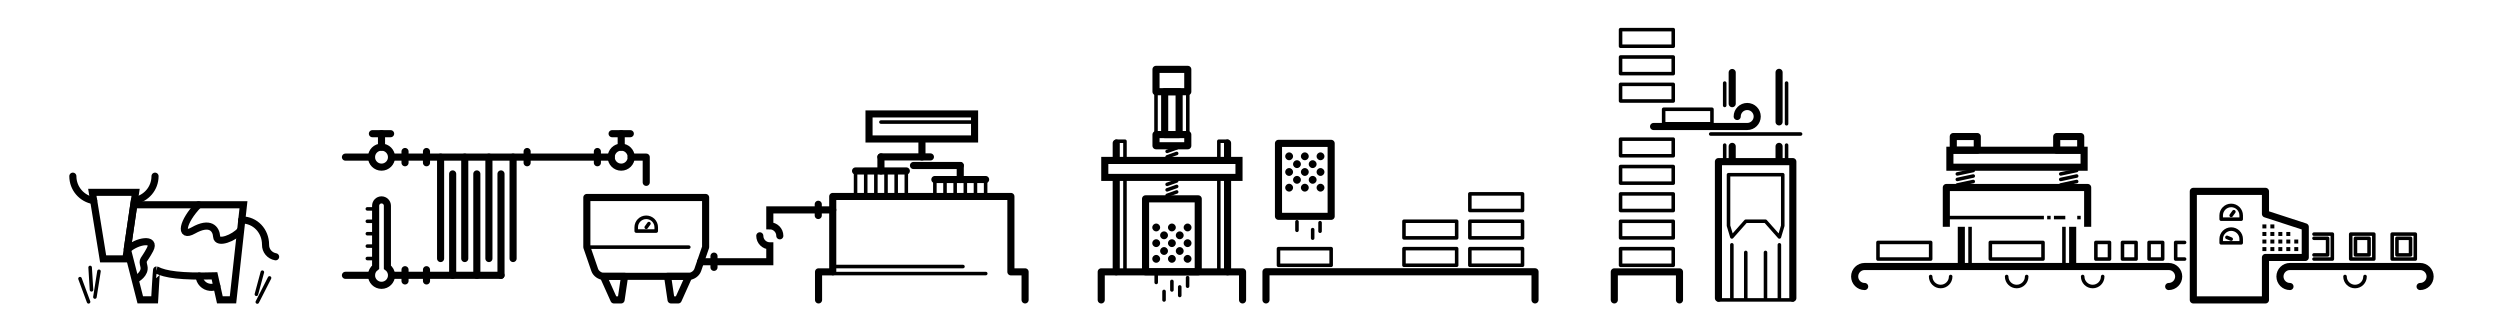 <?xml version="1.0" encoding="iso-8859-1"?>
<!-- Generator: Adobe Illustrator 16.0.0, SVG Export Plug-In . SVG Version: 6.00 Build 0)  -->
<!DOCTYPE svg PUBLIC "-//W3C//DTD SVG 1.1//EN" "http://www.w3.org/Graphics/SVG/1.1/DTD/svg11.dtd">
<svg version="1.1" id="Calque_1" xmlns="http://www.w3.org/2000/svg" xmlns:xlink="http://www.w3.org/1999/xlink" x="0px" y="0px"
	 width="1800px" height="225.001px" viewBox="0 0 1800 225.001" style="enable-background:new 0 0 1800 225.001;"
	 xml:space="preserve">
<g>
	<g>
		<g>
			
				<line style="fill:none;stroke:#000000;stroke-width:2.558;stroke-linecap:round;stroke-linejoin:round;stroke-miterlimit:10;" x1="63.777" y1="217.336" x2="57.593" y2="200.628"/>
			
				<line style="fill:none;stroke:#000000;stroke-width:2.558;stroke-linecap:round;stroke-linejoin:round;stroke-miterlimit:10;" x1="65.882" y1="208.689" x2="64.89" y2="192.566"/>
			
				<line style="fill:none;stroke:#000000;stroke-width:2.558;stroke-linecap:round;stroke-linejoin:round;stroke-miterlimit:10;" x1="68.333" y1="213.87" x2="71.269" y2="195.321"/>
			
				<line style="fill:none;stroke:#000000;stroke-width:2.558;stroke-linecap:round;stroke-linejoin:round;stroke-miterlimit:10;" x1="184.602" y1="211.879" x2="188.9" y2="195.975"/>
			
				<line style="fill:none;stroke:#000000;stroke-width:2.558;stroke-linecap:round;stroke-linejoin:round;stroke-miterlimit:10;" x1="185.256" y1="217.458" x2="194.083" y2="200.104"/>
			<g>
				<path style="fill:none;stroke:#000000;stroke-width:5.117;stroke-linecap:round;stroke-miterlimit:10;" d="M142.968,147.434
					c-11.721,12.01-13.984,24.269-3.758,18.473c12.036-6.814,16.429-1.198,16.777,4.516c0.351,5.705,12.706,0.875,17.158-4.536"/>
				<path style="fill:none;stroke:#000000;stroke-width:5.117;stroke-linecap:round;stroke-miterlimit:10;" d="M91.784,179.73
					c6.566-6.327,20.842-8.821,16.215-0.049c-4.62,8.755-5.716,6.573-4.379,12.043c1.339,5.478-5.478,9.13-5.478,9.13"/>
				<path style="fill:none;stroke:#000000;stroke-width:5.117;stroke-linecap:round;stroke-miterlimit:10;" d="M156.09,205.966
					c-1.434,0.73-3.086,1.074-4.809,0.917c-4.379-0.421-7.682-3.872-7.91-8.137"/>
				<path style="fill:none;stroke:#000000;stroke-width:5.117;stroke-linecap:round;stroke-miterlimit:10;" d="M111.345,215.876
					h-10.343l-9.35-36.589l4.667-31.854h78.98l-7.539,68.442h-9.457l-3.861-17.281c-24.53,0.709-35.392-1.047-41.702-4.196
					C112.564,194.398,111.345,215.876,111.345,215.876z"/>
				<polygon style="fill:none;stroke:#000000;stroke-width:5.117;stroke-linecap:round;stroke-miterlimit:10;" points="
					90.612,186.386 74.257,186.386 66.474,138.475 97.633,138.475 				"/>
				<path style="fill:none;stroke:#000000;stroke-width:5.117;stroke-linecap:round;stroke-miterlimit:10;" d="M67.438,144.441
					c-8.498-1.349-14.986-8.724-14.986-17.599"/>
				<path style="fill:none;stroke:#000000;stroke-width:5.117;stroke-linecap:round;stroke-miterlimit:10;" d="M111.623,126.843
					c0,8.835-6.425,16.165-14.858,17.578"/>
			</g>
			<path style="fill:none;stroke:#000000;stroke-width:5.117;stroke-linecap:round;stroke-miterlimit:10;" d="M198.438,184.882
				c-4.326-0.758-7.353-4.465-7.241-8.722c0-9.847-7.331-17.817-17.172-17.817"/>
		</g>
	</g>
	<g>
		<g>
			
				<polyline style="fill:none;stroke:#000000;stroke-width:5.117;stroke-linecap:round;stroke-linejoin:round;stroke-miterlimit:10;" points="
				454.477,113.128 465.288,113.128 465.288,131.292 			"/>
			
				<line style="fill:none;stroke:#000000;stroke-width:5.117;stroke-linecap:round;stroke-miterlimit:10;" x1="281.901" y1="113.128" x2="440.07" y2="113.128"/>
			
				<line style="fill:none;stroke:#000000;stroke-width:5.117;stroke-linecap:round;stroke-miterlimit:10;" x1="248.722" y1="113.128" x2="267.485" y2="113.128"/>
			
				<line style="fill:none;stroke:#000000;stroke-width:5.117;stroke-linecap:round;stroke-miterlimit:10;" x1="281.901" y1="198.229" x2="360.716" y2="198.229"/>
			
				<line style="fill:none;stroke:#000000;stroke-width:5.117;stroke-linecap:round;stroke-miterlimit:10;" x1="248.722" y1="198.229" x2="267.485" y2="198.229"/>
			
				<line style="fill:none;stroke:#000000;stroke-width:5.117;stroke-linecap:round;stroke-miterlimit:10;" x1="317.226" y1="113.128" x2="317.226" y2="186.142"/>
			
				<line style="fill:none;stroke:#000000;stroke-width:5.117;stroke-linecap:round;stroke-miterlimit:10;" x1="325.92" y1="125.22" x2="325.92" y2="198.229"/>
			
				<line style="fill:none;stroke:#000000;stroke-width:5.117;stroke-linecap:round;stroke-miterlimit:10;" x1="334.621" y1="113.128" x2="334.621" y2="186.142"/>
			
				<line style="fill:none;stroke:#000000;stroke-width:5.117;stroke-linecap:round;stroke-miterlimit:10;" x1="343.318" y1="125.22" x2="343.318" y2="198.229"/>
			
				<line style="fill:none;stroke:#000000;stroke-width:5.117;stroke-linecap:round;stroke-miterlimit:10;" x1="352.017" y1="113.128" x2="352.017" y2="186.142"/>
			
				<line style="fill:none;stroke:#000000;stroke-width:5.117;stroke-linecap:round;stroke-miterlimit:10;" x1="360.716" y1="125.22" x2="360.716" y2="198.229"/>
			
				<line style="fill:none;stroke:#000000;stroke-width:5.117;stroke-linecap:round;stroke-miterlimit:10;" x1="369.419" y1="113.128" x2="369.419" y2="186.142"/>
			<g>
				<g>
					
						<line style="fill:none;stroke:#000000;stroke-width:5.117;stroke-linecap:round;stroke-miterlimit:10;" x1="709.646" y1="129.262" x2="673.1" y2="129.262"/>
					
						<line style="fill:none;stroke:#000000;stroke-width:5.117;stroke-linecap:round;stroke-miterlimit:10;" x1="691.374" y1="119.158" x2="657.705" y2="119.158"/>
					
						<line style="fill:none;stroke:#000000;stroke-width:5.117;stroke-linecap:round;stroke-miterlimit:10;" x1="691.374" y1="119.158" x2="691.374" y2="129.262"/>
					
						<line style="fill:none;stroke:#000000;stroke-width:2.558;stroke-linecap:round;stroke-linejoin:round;stroke-miterlimit:10;" x1="709.646" y1="129.262" x2="709.646" y2="141.385"/>
					
						<line style="fill:none;stroke:#000000;stroke-width:2.558;stroke-linecap:round;stroke-linejoin:round;stroke-miterlimit:10;" x1="702.334" y1="129.262" x2="702.334" y2="141.385"/>
					
						<line style="fill:none;stroke:#000000;stroke-width:2.558;stroke-linecap:round;stroke-linejoin:round;stroke-miterlimit:10;" x1="695.027" y1="129.262" x2="695.027" y2="141.385"/>
					
						<line style="fill:none;stroke:#000000;stroke-width:2.558;stroke-linecap:round;stroke-linejoin:round;stroke-miterlimit:10;" x1="687.714" y1="129.262" x2="687.714" y2="141.385"/>
					
						<line style="fill:none;stroke:#000000;stroke-width:2.558;stroke-linecap:round;stroke-linejoin:round;stroke-miterlimit:10;" x1="680.412" y1="129.262" x2="680.412" y2="141.385"/>
					
						<line style="fill:none;stroke:#000000;stroke-width:2.558;stroke-linecap:round;stroke-linejoin:round;stroke-miterlimit:10;" x1="673.1" y1="129.262" x2="673.1" y2="141.385"/>
				</g>
				<g>
					
						<line style="fill:none;stroke:#000000;stroke-width:5.117;stroke-linecap:round;stroke-miterlimit:10;" x1="615.999" y1="123.085" x2="652.548" y2="123.085"/>
					
						<line style="fill:none;stroke:#000000;stroke-width:5.117;stroke-linecap:round;stroke-miterlimit:10;" x1="634.271" y1="112.979" x2="669.894" y2="112.979"/>
					
						<line style="fill:none;stroke:#000000;stroke-width:5.117;stroke-linecap:round;stroke-miterlimit:10;" x1="634.271" y1="112.979" x2="634.271" y2="123.085"/>
					
						<line style="fill:none;stroke:#000000;stroke-width:2.558;stroke-linecap:round;stroke-linejoin:round;stroke-miterlimit:10;" x1="615.999" y1="123.085" x2="615.999" y2="141.385"/>
					
						<line style="fill:none;stroke:#000000;stroke-width:2.558;stroke-linecap:round;stroke-linejoin:round;stroke-miterlimit:10;" x1="623.312" y1="123.085" x2="623.312" y2="141.385"/>
					
						<line style="fill:none;stroke:#000000;stroke-width:2.558;stroke-linecap:round;stroke-linejoin:round;stroke-miterlimit:10;" x1="630.617" y1="123.085" x2="630.617" y2="141.385"/>
					
						<line style="fill:none;stroke:#000000;stroke-width:2.558;stroke-linecap:round;stroke-linejoin:round;stroke-miterlimit:10;" x1="637.926" y1="123.085" x2="637.926" y2="141.385"/>
					
						<line style="fill:none;stroke:#000000;stroke-width:2.558;stroke-linecap:round;stroke-linejoin:round;stroke-miterlimit:10;" x1="645.237" y1="123.085" x2="645.237" y2="141.385"/>
					
						<line style="fill:none;stroke:#000000;stroke-width:2.558;stroke-linecap:round;stroke-linejoin:round;stroke-miterlimit:10;" x1="652.548" y1="123.085" x2="652.548" y2="141.385"/>
					
						<line style="fill:none;stroke:#000000;stroke-width:5.117;stroke-linecap:round;stroke-miterlimit:10;" x1="663.802" y1="102.625" x2="663.802" y2="112.979"/>
				</g>
			</g>
			<g>
				
					<line style="fill:none;stroke:#000000;stroke-width:2.558;stroke-linecap:round;stroke-linejoin:round;stroke-miterlimit:10;" x1="270.546" y1="186.142" x2="264.482" y2="186.142"/>
				
					<line style="fill:none;stroke:#000000;stroke-width:2.558;stroke-linecap:round;stroke-linejoin:round;stroke-miterlimit:10;" x1="270.546" y1="177.199" x2="264.482" y2="177.199"/>
				
					<line style="fill:none;stroke:#000000;stroke-width:2.558;stroke-linecap:round;stroke-linejoin:round;stroke-miterlimit:10;" x1="270.546" y1="168.27" x2="264.482" y2="168.27"/>
				
					<line style="fill:none;stroke:#000000;stroke-width:2.558;stroke-linecap:round;stroke-linejoin:round;stroke-miterlimit:10;" x1="270.546" y1="159.326" x2="264.482" y2="159.326"/>
				
					<line style="fill:none;stroke:#000000;stroke-width:2.558;stroke-linecap:round;stroke-linejoin:round;stroke-miterlimit:10;" x1="270.546" y1="150.392" x2="264.482" y2="150.392"/>
				<path style="fill:none;stroke:#000000;stroke-width:5.117;stroke-linecap:round;stroke-miterlimit:10;" d="M281.901,198.229
					c0,3.979-3.226,7.207-7.208,7.207c-3.974,0-7.208-3.228-7.208-7.207c0-2.385,1.17-4.505,2.971-5.82V148.15
					c0-2.336,1.9-4.236,4.237-4.236c2.347,0,4.237,1.9,4.237,4.236v44.259C280.73,193.712,281.901,195.84,281.901,198.229z"/>
			</g>
			<g>
				
					<line style="fill:none;stroke:#000000;stroke-width:5.117;stroke-linecap:round;stroke-miterlimit:10;" x1="274.687" y1="96.254" x2="274.689" y2="105.932"/>
				
					<line style="fill:none;stroke:#000000;stroke-width:5.117;stroke-linecap:round;stroke-miterlimit:10;" x1="281.242" y1="96.254" x2="268.133" y2="96.254"/>
				<path style="fill:none;stroke:#000000;stroke-width:5.117;stroke-linecap:round;stroke-miterlimit:10;" d="M281.893,113.146
					c0,3.973-3.226,7.199-7.204,7.199c-3.979,0-7.208-3.227-7.208-7.199c0-3.986,3.229-7.214,7.208-7.214
					C278.667,105.932,281.893,109.159,281.893,113.146z"/>
			</g>
			<g>
				
					<line style="fill:none;stroke:#000000;stroke-width:2.558;stroke-linecap:round;stroke-linejoin:round;stroke-miterlimit:10;" x1="467.224" y1="160.977" x2="465.288" y2="163.669"/>
				<g>
					
						<path style="fill:none;stroke:#000000;stroke-width:2.558;stroke-linecap:round;stroke-linejoin:round;stroke-miterlimit:10;" d="
						M472.489,163.669c0-3.988-3.226-7.215-7.201-7.215c-3.983,0-7.208,3.227-7.208,7.215v2.693h14.409V163.669z"/>
				</g>
			</g>
			<g>
				
					<line style="fill:none;stroke:#000000;stroke-width:5.117;stroke-linecap:round;stroke-miterlimit:10;" x1="447.273" y1="96.254" x2="447.273" y2="105.932"/>
				
					<line style="fill:none;stroke:#000000;stroke-width:5.117;stroke-linecap:round;stroke-miterlimit:10;" x1="453.826" y1="96.254" x2="440.717" y2="96.254"/>
				<path style="fill:none;stroke:#000000;stroke-width:5.117;stroke-linecap:round;stroke-miterlimit:10;" d="M454.477,113.146
					c0,3.973-3.225,7.199-7.204,7.199c-3.979,0-7.21-3.227-7.21-7.199c0-3.986,3.23-7.214,7.21-7.214
					C451.252,105.932,454.477,109.159,454.477,113.146z"/>
			</g>
			
				<path style="fill:none;stroke:#000000;stroke-width:5.117;stroke-linecap:round;stroke-linejoin:round;stroke-miterlimit:10;" d="
				M422.528,177.938v-35.752h85.516v35.752l-5.678,16.453c-0.864,2.516-3.751,4.575-6.411,4.575h-61.343
				c-2.657,0-5.547-2.06-6.41-4.575L422.528,177.938z"/>
			
				<polygon style="fill:none;stroke:#000000;stroke-width:5.117;stroke-linecap:round;stroke-linejoin:round;stroke-miterlimit:10;" points="
				449.685,198.967 447.181,215.938 442.049,215.938 434.41,198.967 			"/>
			
				<polygon style="fill:none;stroke:#000000;stroke-width:5.117;stroke-linecap:round;stroke-linejoin:round;stroke-miterlimit:10;" points="
				480.659,198.967 483.163,215.938 488.296,215.938 495.935,198.967 			"/>
			
				<polyline style="fill:none;stroke:#000000;stroke-width:5.117;stroke-linecap:round;stroke-linejoin:round;stroke-miterlimit:10;" points="
				738.063,215.938 738.063,195.736 727.846,195.736 727.846,141.449 599.569,141.449 599.569,195.736 589.352,195.736 
				589.352,215.938 			"/>
			<g>
				<path style="fill:none;stroke:#000000;stroke-width:5.117;stroke-linecap:round;stroke-miterlimit:10;" d="M561.466,169.786
					c0-3.982-3.226-7.204-7.207-7.204v-11.461h45.31"/>
				<path style="fill:none;stroke:#000000;stroke-width:5.117;stroke-linecap:round;stroke-miterlimit:10;" d="M504.417,188.454
					h49.845v-11.461h-0.003c-3.979,0-7.203-3.225-7.203-7.207"/>
			</g>
			
				<line style="fill:none;stroke:#000000;stroke-width:2.558;stroke-linecap:round;stroke-linejoin:round;stroke-miterlimit:10;" x1="422.528" y1="177.938" x2="495.935" y2="177.938"/>
			
				<line style="fill:none;stroke:#000000;stroke-width:2.558;stroke-linecap:round;stroke-linejoin:round;stroke-miterlimit:10;" x1="599.569" y1="196.963" x2="709.739" y2="196.963"/>
			
				<line style="fill:none;stroke:#000000;stroke-width:2.558;stroke-linecap:round;stroke-linejoin:round;stroke-miterlimit:10;" x1="599.569" y1="191.904" x2="693.335" y2="191.904"/>
			
				<line style="fill:none;stroke:#000000;stroke-width:2.558;stroke-linecap:round;stroke-linejoin:round;stroke-miterlimit:10;" x1="634.271" y1="87.891" x2="702.334" y2="87.891"/>
			<g>
				<path d="M699.13,84.587v12.922h-70.873V84.587H699.13 M704.247,79.471H623.14v23.154h81.106V79.471L704.247,79.471z"/>
			</g>
			
				<line style="fill:none;stroke:#000000;stroke-width:5.117;stroke-linecap:round;stroke-miterlimit:10;" x1="307.072" y1="109.083" x2="307.072" y2="117.183"/>
			
				<line style="fill:none;stroke:#000000;stroke-width:5.117;stroke-linecap:round;stroke-miterlimit:10;" x1="379.527" y1="109.083" x2="379.527" y2="117.183"/>
			
				<line style="fill:none;stroke:#000000;stroke-width:5.117;stroke-linecap:round;stroke-miterlimit:10;" x1="291.621" y1="109.083" x2="291.621" y2="117.183"/>
			
				<line style="fill:none;stroke:#000000;stroke-width:5.117;stroke-linecap:round;stroke-miterlimit:10;" x1="430.113" y1="109.083" x2="430.113" y2="117.183"/>
			
				<line style="fill:none;stroke:#000000;stroke-width:5.117;stroke-linecap:round;stroke-miterlimit:10;" x1="514.074" y1="184.401" x2="514.074" y2="192.496"/>
			
				<line style="fill:none;stroke:#000000;stroke-width:5.117;stroke-linecap:round;stroke-miterlimit:10;" x1="589.146" y1="147.074" x2="589.146" y2="155.167"/>
			
				<line style="fill:none;stroke:#000000;stroke-width:5.117;stroke-linecap:round;stroke-miterlimit:10;" x1="307.076" y1="194.184" x2="307.076" y2="202.28"/>
			
				<line style="fill:none;stroke:#000000;stroke-width:5.117;stroke-linecap:round;stroke-miterlimit:10;" x1="291.621" y1="194.184" x2="291.621" y2="202.28"/>
		</g>
	</g>
	<g>
		<g>
			<g>
				
					<line style="fill:none;stroke:#000000;stroke-width:2.558;stroke-linecap:round;stroke-linejoin:round;stroke-miterlimit:10;" x1="847.202" y1="110.479" x2="840.326" y2="112.948"/>
				
					<line style="fill:none;stroke:#000000;stroke-width:2.558;stroke-linecap:round;stroke-linejoin:round;stroke-miterlimit:10;" x1="847.202" y1="106.521" x2="840.326" y2="108.992"/>
				
					<line style="fill:none;stroke:#000000;stroke-width:2.558;stroke-linecap:round;stroke-linejoin:round;stroke-miterlimit:10;" x1="847.202" y1="130.278" x2="840.326" y2="132.743"/>
				
					<line style="fill:none;stroke:#000000;stroke-width:2.558;stroke-linecap:round;stroke-linejoin:round;stroke-miterlimit:10;" x1="847.202" y1="134.231" x2="840.326" y2="136.696"/>
				
					<line style="fill:none;stroke:#000000;stroke-width:2.558;stroke-linecap:round;stroke-linejoin:round;stroke-miterlimit:10;" x1="847.202" y1="138.193" x2="840.326" y2="140.663"/>
			</g>
			
				<polyline style="fill:none;stroke:#000000;stroke-width:5.117;stroke-linecap:round;stroke-linejoin:round;stroke-miterlimit:10;" points="
				894.641,215.937 894.641,195.736 792.884,195.736 792.884,215.937 			"/>
			
				<polyline style="fill:none;stroke:#000000;stroke-width:5.117;stroke-linecap:round;stroke-linejoin:round;stroke-miterlimit:10;" points="
				911.512,215.937 911.512,195.681 1105.219,195.681 1105.219,215.937 			"/>
			
				<rect x="824.797" y="143.168" style="fill:none;stroke:#000000;stroke-width:5.117;stroke-linecap:round;stroke-linejoin:round;stroke-miterlimit:10;" width="37.93" height="52.513"/>
			
				<rect x="920.511" y="103.221" style="fill:none;stroke:#000000;stroke-width:5.117;stroke-linecap:round;stroke-linejoin:round;stroke-miterlimit:10;" width="37.924" height="52.531"/>
			<g>
				<g>
					<path d="M928.173,109.717c-1.559,0-2.821,1.26-2.821,2.824c0.005,1.557,1.263,2.819,2.821,2.819
						c1.56,0,2.828-1.263,2.828-2.819C931.001,110.977,929.732,109.717,928.173,109.717L928.173,109.717z"/>
				</g>
				<g>
					<path d="M928.173,121.01c-1.559,0-2.816,1.267-2.821,2.823c0,1.56,1.263,2.824,2.821,2.824c1.566,0,2.828-1.265,2.828-2.824
						C931.001,122.276,929.732,121.01,928.173,121.01L928.173,121.01z"/>
				</g>
				<g>
					<path d="M928.173,132.305c-1.559,0-2.821,1.267-2.816,2.821c0,1.563,1.258,2.83,2.816,2.83c1.56,0,2.828-1.267,2.828-2.83
						C931.001,133.571,929.732,132.305,928.173,132.305L928.173,132.305z"/>
				</g>
				<g>
					<path d="M933.818,115.36c-1.548,0-2.817,1.269-2.817,2.823c0,1.562,1.27,2.826,2.817,2.826c1.565,0,2.828-1.265,2.828-2.826
						C936.646,116.629,935.384,115.36,933.818,115.36L933.818,115.36z"/>
				</g>
				<g>
					<path d="M933.818,126.657c-1.548,0-2.817,1.263-2.817,2.826c0,1.557,1.27,2.821,2.817,2.821c1.565,0,2.828-1.265,2.828-2.821
						C936.646,127.92,935.384,126.657,933.818,126.657L933.818,126.657z"/>
				</g>
				<g>
					<path d="M939.475,109.717c-1.562,0-2.828,1.26-2.828,2.824c0,1.557,1.267,2.819,2.828,2.819c1.56,0,2.817-1.263,2.817-2.819
						C942.292,110.977,941.034,109.717,939.475,109.717L939.475,109.717z"/>
				</g>
				<g>
					<path d="M939.475,121.01c-1.562,0-2.828,1.267-2.828,2.823c0,1.56,1.267,2.824,2.821,2.824c1.56,0,2.824-1.258,2.824-2.824
						C942.292,122.276,941.034,121.01,939.475,121.01L939.475,121.01z"/>
				</g>
				<g>
					<path d="M939.475,132.305c-1.562,0-2.828,1.267-2.828,2.821c0,1.563,1.267,2.83,2.828,2.83c1.56,0,2.817-1.267,2.817-2.83
						C942.292,133.571,941.034,132.305,939.475,132.305L939.475,132.305z"/>
				</g>
				<g>
					<path d="M945.116,115.36c-1.56,0-2.824,1.269-2.824,2.823c0,1.562,1.265,2.826,2.824,2.826c1.561,0,2.828-1.265,2.828-2.826
						C947.944,116.629,946.677,115.36,945.116,115.36L945.116,115.36z"/>
				</g>
				<g>
					<path d="M945.116,126.657c-1.56,0-2.824,1.263-2.824,2.826c0,1.557,1.265,2.821,2.824,2.821c1.561,0,2.828-1.265,2.828-2.821
						C947.944,127.92,946.677,126.657,945.116,126.657L945.116,126.657z"/>
				</g>
				<g>
					<path d="M950.763,109.717c-1.555,0-2.818,1.26-2.818,2.824c0,1.557,1.264,2.819,2.818,2.819c1.562,0,2.831-1.263,2.831-2.819
						C953.594,110.977,952.324,109.717,950.763,109.717L950.763,109.717z"/>
				</g>
				<g>
					<path d="M950.763,121.01c-1.555,0-2.818,1.267-2.818,2.823c0,1.56,1.264,2.824,2.818,2.824c1.562,0,2.831-1.265,2.831-2.824
						C953.594,122.276,952.324,121.01,950.763,121.01L950.763,121.01z"/>
				</g>
				<g>
					<path d="M950.77,132.305c-1.562,0-2.828,1.267-2.825,2.83c0,1.555,1.264,2.821,2.818,2.821c1.562,0,2.831-1.267,2.831-2.83
						C953.594,133.571,952.324,132.305,950.77,132.305L950.77,132.305z"/>
				</g>
			</g>
			<g>
				<path d="M889.524,118.064v7.098H798v-7.098H889.524 M894.641,112.948H792.884v17.33h101.757V112.948L894.641,112.948z"/>
			</g>
			
				<line style="fill:none;stroke:#000000;stroke-width:2.558;stroke-linecap:round;stroke-linejoin:round;stroke-miterlimit:10;" x1="832.469" y1="197.22" x2="832.469" y2="203.37"/>
			
				<line style="fill:none;stroke:#000000;stroke-width:2.558;stroke-linecap:round;stroke-linejoin:round;stroke-miterlimit:10;" x1="838.113" y1="209.83" x2="838.113" y2="215.982"/>
			
				<line style="fill:none;stroke:#000000;stroke-width:2.558;stroke-linecap:round;stroke-linejoin:round;stroke-miterlimit:10;" x1="849.414" y1="206.586" x2="849.414" y2="212.738"/>
			
				<line style="fill:none;stroke:#000000;stroke-width:2.558;stroke-linecap:round;stroke-linejoin:round;stroke-miterlimit:10;" x1="933.818" y1="159.67" x2="933.818" y2="165.822"/>
			
				<line style="fill:none;stroke:#000000;stroke-width:2.558;stroke-linecap:round;stroke-linejoin:round;stroke-miterlimit:10;" x1="945.116" y1="165.328" x2="945.116" y2="171.474"/>
			
				<line style="fill:none;stroke:#000000;stroke-width:2.558;stroke-linecap:round;stroke-linejoin:round;stroke-miterlimit:10;" x1="843.767" y1="202.617" x2="843.767" y2="208.765"/>
			
				<line style="fill:none;stroke:#000000;stroke-width:2.558;stroke-linecap:round;stroke-linejoin:round;stroke-miterlimit:10;" x1="855.062" y1="199.917" x2="855.062" y2="206.069"/>
			
				<line style="fill:none;stroke:#000000;stroke-width:2.558;stroke-linecap:round;stroke-linejoin:round;stroke-miterlimit:10;" x1="950.442" y1="160.338" x2="950.442" y2="166.484"/>
			<g>
				
					<rect x="920.511" y="179.044" style="fill:none;stroke:#000000;stroke-width:2.558;stroke-linecap:round;stroke-linejoin:round;stroke-miterlimit:10;" width="37.924" height="11.964"/>
				<g>
					
						<rect x="1058.289" y="179.011" style="fill:none;stroke:#000000;stroke-width:2.558;stroke-linecap:round;stroke-linejoin:round;stroke-miterlimit:10;" width="37.927" height="11.97"/>
					
						<rect x="1058.289" y="159.298" style="fill:none;stroke:#000000;stroke-width:2.558;stroke-linecap:round;stroke-linejoin:round;stroke-miterlimit:10;" width="37.927" height="11.97"/>
					
						<rect x="1058.289" y="139.587" style="fill:none;stroke:#000000;stroke-width:2.558;stroke-linecap:round;stroke-linejoin:round;stroke-miterlimit:10;" width="37.927" height="11.966"/>
				</g>
				
					<rect x="1010.863" y="179.011" style="fill:none;stroke:#000000;stroke-width:2.558;stroke-linecap:round;stroke-linejoin:round;stroke-miterlimit:10;" width="37.927" height="11.97"/>
				
					<rect x="1010.863" y="159.298" style="fill:none;stroke:#000000;stroke-width:2.558;stroke-linecap:round;stroke-linejoin:round;stroke-miterlimit:10;" width="37.927" height="11.97"/>
			</g>
			<g>
				
					<line style="fill:none;stroke:#000000;stroke-width:5.117;stroke-linecap:round;stroke-linejoin:round;stroke-miterlimit:10;" x1="803.684" y1="112.948" x2="803.684" y2="103.021"/>
				
					<line style="fill:none;stroke:#000000;stroke-width:5.117;stroke-linecap:round;stroke-linejoin:round;stroke-miterlimit:10;" x1="803.684" y1="195.681" x2="803.684" y2="130.271"/>
				
					<polyline style="fill:none;stroke:#000000;stroke-width:2.558;stroke-linecap:round;stroke-linejoin:round;stroke-miterlimit:10;" points="
					809.976,112.948 809.976,101.687 803.684,101.687 				"/>
				
					<line style="fill:none;stroke:#000000;stroke-width:2.558;stroke-linecap:round;stroke-linejoin:round;stroke-miterlimit:10;" x1="809.976" y1="195.736" x2="809.976" y2="130.278"/>
			</g>
			<g>
				
					<line style="fill:none;stroke:#000000;stroke-width:5.117;stroke-linecap:round;stroke-linejoin:round;stroke-miterlimit:10;" x1="883.845" y1="112.948" x2="883.845" y2="103.021"/>
				
					<line style="fill:none;stroke:#000000;stroke-width:5.117;stroke-linecap:round;stroke-linejoin:round;stroke-miterlimit:10;" x1="883.845" y1="195.681" x2="883.845" y2="130.271"/>
				
					<polyline style="fill:none;stroke:#000000;stroke-width:2.558;stroke-linecap:round;stroke-linejoin:round;stroke-miterlimit:10;" points="
					877.556,112.948 877.556,101.687 883.845,101.687 				"/>
				
					<line style="fill:none;stroke:#000000;stroke-width:2.558;stroke-linecap:round;stroke-linejoin:round;stroke-miterlimit:10;" x1="877.556" y1="195.736" x2="877.556" y2="130.278"/>
			</g>
			<g>
				
					<rect x="838.562" y="66.014" style="fill:none;stroke:#000000;stroke-width:5.117;stroke-linecap:round;stroke-linejoin:round;stroke-miterlimit:10;" width="10.405" height="30.871"/>
				
					<rect x="832.324" y="96.902" style="fill:none;stroke:#000000;stroke-width:5.117;stroke-linecap:round;stroke-linejoin:round;stroke-miterlimit:10;" width="22.882" height="8.035"/>
				
					<rect x="832.324" y="49.944" style="fill:none;stroke:#000000;stroke-width:5.117;stroke-linecap:round;stroke-linejoin:round;stroke-miterlimit:10;" width="22.882" height="16.069"/>
				
					<line style="fill:none;stroke:#000000;stroke-width:2.558;stroke-linecap:round;stroke-linejoin:round;stroke-miterlimit:10;" x1="855.207" y1="66.099" x2="855.207" y2="96.801"/>
				
					<line style="fill:none;stroke:#000000;stroke-width:2.558;stroke-linecap:round;stroke-linejoin:round;stroke-miterlimit:10;" x1="832.324" y1="66.099" x2="832.324" y2="96.801"/>
			</g>
			<g>
				<g>
					<path d="M832.469,160.956c-1.563,0-2.827,1.263-2.827,2.819c0,1.56,1.265,2.826,2.827,2.826c1.559,0,2.82-1.267,2.82-2.826
						C835.29,162.219,834.028,160.956,832.469,160.956L832.469,160.956z"/>
				</g>
				<g>
					<path d="M832.469,172.253c-1.563,0-2.827,1.261-2.827,2.824s1.265,2.817,2.827,2.817c1.559,0,2.82-1.254,2.82-2.817
						S834.028,172.253,832.469,172.253L832.469,172.253z"/>
				</g>
				<g>
					<path d="M832.469,183.544c-1.563,0-2.827,1.26-2.827,2.826c0,1.559,1.265,2.826,2.827,2.826c1.559,0,2.82-1.268,2.82-2.826
						C835.29,184.804,834.028,183.544,832.469,183.544L832.469,183.544z"/>
				</g>
				<g>
					<path d="M838.113,166.602c-1.558,0-2.824,1.267-2.824,2.828c0,1.557,1.266,2.823,2.824,2.823c1.565,0,2.826-1.267,2.826-2.823
						C840.939,167.868,839.678,166.602,838.113,166.602L838.113,166.602z"/>
				</g>
				<g>
					<path d="M838.113,177.895c-1.558,0-2.824,1.269-2.824,2.823c0,1.566,1.266,2.826,2.824,2.826c1.565,0,2.826-1.26,2.826-2.826
						C840.939,179.163,839.678,177.895,838.113,177.895L838.113,177.895z"/>
				</g>
				<g>
					<path d="M843.767,160.956c-1.567,0-2.827,1.263-2.827,2.819c0,1.56,1.26,2.826,2.827,2.826c1.555,0,2.818-1.267,2.818-2.826
						C846.584,162.219,845.321,160.956,843.767,160.956L843.767,160.956z"/>
				</g>
				<g>
					<path d="M843.767,172.253c-1.567,0-2.827,1.261-2.827,2.824s1.26,2.817,2.827,2.817c1.555,0,2.818-1.254,2.818-2.817
						S845.321,172.253,843.767,172.253L843.767,172.253z"/>
				</g>
				<g>
					<path d="M843.767,183.544c-1.567,0-2.827,1.26-2.827,2.826c0,1.559,1.26,2.826,2.827,2.826c1.555,0,2.818-1.268,2.818-2.826
						C846.584,184.804,845.321,183.544,843.767,183.544L843.767,183.544z"/>
				</g>
				<g>
					<path d="M849.414,166.602c-1.563,0-2.83,1.267-2.83,2.828c0,1.557,1.266,2.823,2.83,2.823c1.558,0,2.819-1.267,2.819-2.823
						C852.233,167.868,850.972,166.602,849.414,166.602L849.414,166.602z"/>
				</g>
				<g>
					<path d="M849.414,177.895c-1.563,0-2.83,1.269-2.83,2.823c0,1.566,1.266,2.826,2.83,2.826c1.558,0,2.819-1.26,2.819-2.826
						C852.233,179.163,850.972,177.895,849.414,177.895L849.414,177.895z"/>
				</g>
				<g>
					<path d="M855.057,160.956c-1.558,0-2.824,1.263-2.824,2.819c0,1.56,1.266,2.826,2.824,2.826c1.564,0,2.825-1.267,2.825-2.826
						C857.882,162.219,856.622,160.956,855.057,160.956L855.057,160.956z"/>
				</g>
				<g>
					<path d="M855.057,172.253c-1.558,0-2.824,1.261-2.824,2.824s1.266,2.817,2.824,2.817c1.564,0,2.825-1.254,2.825-2.817
						S856.622,172.253,855.057,172.253L855.057,172.253z"/>
				</g>
				<g>
					<path d="M855.057,183.544c-1.558,0-2.824,1.26-2.824,2.826c0,1.559,1.266,2.826,2.824,2.826c1.564,0,2.825-1.268,2.825-2.826
						C857.882,184.804,856.622,183.544,855.057,183.544L855.057,183.544z"/>
				</g>
			</g>
		</g>
	</g>
	<g>
		<g>
			<g>
				
					<line style="fill:none;stroke:#000000;stroke-width:2.558;stroke-linecap:round;stroke-linejoin:round;stroke-miterlimit:10;" x1="1608.391" y1="152.423" x2="1606.448" y2="155.109"/>
				<g>
					
						<path style="fill:none;stroke:#000000;stroke-width:2.558;stroke-linecap:round;stroke-linejoin:round;stroke-miterlimit:10;" d="
						M1613.655,155.109c0-3.976-3.225-7.2-7.207-7.2c-3.978,0-7.204,3.225-7.204,7.2v2.702h14.411V155.109z"/>
				</g>
			</g>
			<g>
				
					<line style="fill:none;stroke:#000000;stroke-width:2.558;stroke-linecap:round;stroke-linejoin:round;stroke-miterlimit:10;" x1="1603.386" y1="170.889" x2="1606.448" y2="172.149"/>
				<g>
					
						<path style="fill:none;stroke:#000000;stroke-width:2.558;stroke-linecap:round;stroke-linejoin:round;stroke-miterlimit:10;" d="
						M1613.655,172.149c0-3.984-3.225-7.207-7.207-7.207c-3.978,0-7.204,3.223-7.204,7.207v2.702h14.411V172.149z"/>
				</g>
			</g>
			
				<rect x="1433.046" y="174.548" style="fill:none;stroke:#000000;stroke-width:2.558;stroke-linecap:round;stroke-linejoin:round;stroke-miterlimit:10;" width="37.918" height="11.966"/>
			
				<rect x="1352.151" y="174.548" style="fill:none;stroke:#000000;stroke-width:2.558;stroke-linecap:round;stroke-linejoin:round;stroke-miterlimit:10;" width="37.925" height="11.966"/>
			
				<rect x="1509.034" y="174.548" style="fill:none;stroke:#000000;stroke-width:2.558;stroke-linecap:round;stroke-linejoin:round;stroke-miterlimit:10;" width="9.794" height="11.966"/>
			
				<rect x="1528.189" y="174.548" style="fill:none;stroke:#000000;stroke-width:2.558;stroke-linecap:round;stroke-linejoin:round;stroke-miterlimit:10;" width="9.787" height="11.966"/>
			
				<rect x="1547.338" y="174.548" style="fill:none;stroke:#000000;stroke-width:2.558;stroke-linecap:round;stroke-linejoin:round;stroke-miterlimit:10;" width="9.784" height="11.966"/>
			
				<polyline style="fill:none;stroke:#000000;stroke-width:2.558;stroke-linecap:round;stroke-linejoin:round;stroke-miterlimit:10;" points="
				1572.906,174.548 1566.486,174.548 1566.486,186.514 1572.906,186.514 			"/>
			<g>
				
					<polyline style="fill:none;stroke:#000000;stroke-width:2.558;stroke-linecap:round;stroke-linejoin:round;stroke-miterlimit:10;" points="
					1666.072,183.526 1675.864,183.526 1675.864,171.564 1666.072,171.564 				"/>
				
					<polyline style="fill:none;stroke:#000000;stroke-width:2.558;stroke-linecap:round;stroke-linejoin:round;stroke-miterlimit:10;" points="
					1666.072,186.514 1679.283,186.514 1679.283,168.568 1666.072,168.568 				"/>
			</g>
			<g>
				
					<rect x="1695.938" y="171.564" style="fill:none;stroke:#000000;stroke-width:2.558;stroke-linecap:round;stroke-linejoin:round;stroke-miterlimit:10;" width="9.785" height="11.962"/>
				
					<rect x="1692.514" y="168.568" style="fill:none;stroke:#000000;stroke-width:2.558;stroke-linecap:round;stroke-linejoin:round;stroke-miterlimit:10;" width="16.633" height="17.945"/>
			</g>
			<g>
				
					<rect x="1725.803" y="171.564" style="fill:none;stroke:#000000;stroke-width:2.558;stroke-linecap:round;stroke-linejoin:round;stroke-miterlimit:10;" width="9.776" height="11.962"/>
				
					<rect x="1722.368" y="168.568" style="fill:none;stroke:#000000;stroke-width:2.558;stroke-linecap:round;stroke-linejoin:round;stroke-miterlimit:10;" width="16.641" height="17.945"/>
			</g>
			<g>
				
					<line style="fill:none;stroke:#000000;stroke-width:2.558;stroke-linecap:round;stroke-linejoin:round;stroke-miterlimit:10;" x1="1495.201" y1="122.766" x2="1483.729" y2="125.239"/>
				
					<line style="fill:none;stroke:#000000;stroke-width:2.558;stroke-linecap:round;stroke-linejoin:round;stroke-miterlimit:10;" x1="1495.201" y1="126.73" x2="1483.729" y2="129.202"/>
				
					<line style="fill:none;stroke:#000000;stroke-width:2.558;stroke-linecap:round;stroke-linejoin:round;stroke-miterlimit:10;" x1="1495.201" y1="130.686" x2="1483.729" y2="133.157"/>
			</g>
			<g>
				
					<line style="fill:none;stroke:#000000;stroke-width:2.558;stroke-linecap:round;stroke-linejoin:round;stroke-miterlimit:10;" x1="1420.738" y1="122.766" x2="1409.267" y2="125.239"/>
				
					<line style="fill:none;stroke:#000000;stroke-width:2.558;stroke-linecap:round;stroke-linejoin:round;stroke-miterlimit:10;" x1="1420.738" y1="126.73" x2="1409.267" y2="129.202"/>
				
					<line style="fill:none;stroke:#000000;stroke-width:2.558;stroke-linecap:round;stroke-linejoin:round;stroke-miterlimit:10;" x1="1420.738" y1="130.686" x2="1409.267" y2="133.157"/>
			</g>
			<g>
				<path d="M1498.001,110.738v7.1h-91.527v-7.1H1498.001 M1503.117,105.622h-101.76v17.332h101.76V105.622L1503.117,105.622z"/>
			</g>
			<g>
				
					<line style="fill:none;stroke:#000000;stroke-width:5.117;stroke-linejoin:round;stroke-miterlimit:10;" x1="1412.15" y1="191.745" x2="1412.15" y2="163.281"/>
				
					<line style="fill:none;stroke:#000000;stroke-width:2.558;stroke-linejoin:round;stroke-miterlimit:10;" x1="1418.442" y1="191.745" x2="1418.442" y2="163.281"/>
			</g>
			<g>
				
					<line style="fill:none;stroke:#000000;stroke-width:5.117;stroke-linejoin:round;stroke-miterlimit:10;" x1="1492.318" y1="191.719" x2="1492.318" y2="163.302"/>
				
					<line style="fill:none;stroke:#000000;stroke-width:2.558;stroke-linejoin:round;stroke-miterlimit:10;" x1="1486.032" y1="191.719" x2="1486.032" y2="163.302"/>
			</g>
			<g>
				
					<rect x="1406.363" y="98.312" style="fill:none;stroke:#000000;stroke-width:5.117;stroke-linecap:round;stroke-linejoin:round;stroke-miterlimit:10;" width="17.281" height="9.831"/>
			</g>
			<g>
				
					<rect x="1480.826" y="98.312" style="fill:none;stroke:#000000;stroke-width:5.117;stroke-linecap:round;stroke-linejoin:round;stroke-miterlimit:10;" width="17.283" height="9.831"/>
			</g>
			<polyline style="fill:none;stroke:#000000;stroke-width:5.117;stroke-linejoin:round;stroke-miterlimit:10;" points="
				1503.117,163.295 1503.117,135.004 1401.355,135.004 1401.355,163.295 			"/>
			
				<line style="fill:none;stroke:#000000;stroke-width:2.558;stroke-linejoin:round;stroke-miterlimit:10;" x1="1401.355" y1="156.633" x2="1471.604" y2="156.633"/>
			
				<line style="fill:none;stroke:#000000;stroke-width:2.558;stroke-linejoin:round;stroke-miterlimit:10;" x1="1473.969" y1="156.633" x2="1476.458" y2="156.633"/>
			
				<line style="fill:none;stroke:#000000;stroke-width:2.558;stroke-linejoin:round;stroke-miterlimit:10;" x1="1495.609" y1="156.633" x2="1498.096" y2="156.633"/>
			
				<line style="fill:none;stroke:#000000;stroke-width:2.558;stroke-linejoin:round;stroke-miterlimit:10;" x1="1478.828" y1="156.633" x2="1487.016" y2="156.633"/>
			
				<polygon style="fill:none;stroke:#000000;stroke-width:5.117;stroke-linecap:round;stroke-linejoin:round;stroke-miterlimit:10;" points="
				1631.134,154.013 1659.792,163.344 1659.792,185.371 1631.134,185.371 1631.134,215.938 1579.188,215.938 1579.188,137.775 
				1631.134,137.775 			"/>
			
				<path style="fill:none;stroke:#000000;stroke-width:2.558;stroke-linecap:round;stroke-linejoin:round;stroke-miterlimit:10;" d="
				M1390.076,199.082c0,3.978,3.218,7.209,7.198,7.209c3.981,0,7.211-3.231,7.211-7.209"/>
			
				<path style="fill:none;stroke:#000000;stroke-width:2.558;stroke-linecap:round;stroke-linejoin:round;stroke-miterlimit:10;" d="
				M1444.802,199.082c0,3.978,3.22,7.209,7.197,7.209c3.986,0,7.214-3.231,7.214-7.209"/>
			
				<path style="fill:none;stroke:#000000;stroke-width:2.558;stroke-linecap:round;stroke-linejoin:round;stroke-miterlimit:10;" d="
				M1499.521,199.082c0,3.978,3.229,7.209,7.213,7.209c3.974,0,7.204-3.231,7.204-7.209"/>
			
				<path style="fill:none;stroke:#000000;stroke-width:2.558;stroke-linecap:round;stroke-linejoin:round;stroke-miterlimit:10;" d="
				M1688.412,199.082c0,3.978,3.227,7.209,7.209,7.209c3.976,0,7.2-3.231,7.2-7.209"/>
			
				<path style="fill:none;stroke:#000000;stroke-width:5.117;stroke-linecap:round;stroke-linejoin:round;stroke-miterlimit:10;" d="
				M1742.467,206.291c3.976,0,7.204-3.231,7.204-7.209c0-3.981-3.229-7.206-7.204-7.206h-93.688c-3.986,0-7.214,3.225-7.214,7.206
				c0,3.978,3.228,7.209,7.214,7.209"/>
			
				<path style="fill:none;stroke:#000000;stroke-width:5.117;stroke-linecap:round;stroke-linejoin:round;stroke-miterlimit:10;" d="
				M1561.459,206.291c3.973,0,7.197-3.231,7.197-7.209c0-3.981-3.225-7.206-7.197-7.206h-218.906c-3.984,0-7.202,3.225-7.202,7.206
				c0,3.978,3.218,7.209,7.202,7.209"/>
			
				<path style="fill:none;stroke:#000000;stroke-width:2.558;stroke-linecap:round;stroke-linejoin:round;stroke-miterlimit:10;" d="
				M1654.758,139.959"/>
			<g>
				<g>
					<polygon points="1631.796,177.901 1628.923,177.901 1628.923,180.775 1631.796,180.775 1631.796,177.901 					"/>
				</g>
				<g>
					<polygon points="1637.538,177.901 1634.659,177.901 1634.659,180.775 1637.538,180.775 1637.538,177.901 					"/>
				</g>
				<g>
					<polygon points="1643.276,177.901 1640.399,177.901 1640.399,180.775 1643.276,180.775 1643.276,177.901 					"/>
				</g>
				<g>
					<polygon points="1649.013,177.901 1646.136,177.901 1646.136,180.775 1649.013,180.775 1649.013,177.901 					"/>
				</g>
				<g>
					<polygon points="1654.749,177.901 1651.876,177.901 1651.876,180.775 1654.749,180.775 1654.749,177.901 					"/>
				</g>
				<g>
					<polygon points="1631.796,172.468 1628.923,172.468 1628.923,175.339 1631.796,175.339 1631.796,172.468 					"/>
				</g>
				<g>
					<polygon points="1637.538,172.468 1634.659,172.468 1634.659,175.339 1637.538,175.339 1637.538,172.468 					"/>
				</g>
				<g>
					<polygon points="1643.276,172.468 1640.399,172.468 1640.399,175.339 1643.276,175.339 1643.276,172.468 					"/>
				</g>
				<g>
					<polygon points="1649.013,172.468 1646.136,172.468 1646.136,175.339 1649.013,175.339 1649.013,172.468 					"/>
				</g>
				<g>
					<polygon points="1654.749,172.468 1651.876,172.468 1651.876,175.339 1654.749,175.339 1654.749,172.468 					"/>
				</g>
				<g>
					<polygon points="1631.796,167.022 1628.923,167.022 1628.923,169.896 1631.796,169.896 1631.796,167.022 					"/>
				</g>
				<g>
					<polygon points="1637.538,167.022 1634.659,167.022 1634.659,169.896 1637.538,169.896 1637.538,167.022 					"/>
				</g>
				<g>
					<polygon points="1643.276,167.022 1640.399,167.022 1640.399,169.896 1643.276,169.896 1643.276,167.022 					"/>
				</g>
				<g>
					<polygon points="1649.013,167.022 1646.136,167.022 1646.136,169.896 1649.013,169.896 1649.013,167.022 					"/>
				</g>
				<g>
					<polygon points="1631.796,161.581 1628.923,161.581 1628.923,164.46 1631.796,164.46 1631.796,161.581 					"/>
				</g>
				<g>
					<polygon points="1637.538,161.581 1634.659,161.581 1634.659,164.46 1637.538,164.46 1637.538,161.581 					"/>
				</g>
			</g>
		</g>
	</g>
	<g>
		<g>
			
				<polyline style="fill:none;stroke:#000000;stroke-width:5.117;stroke-linecap:round;stroke-linejoin:round;stroke-miterlimit:10;" points="
				1290.84,214.676 1290.84,116.365 1237.279,116.365 1237.279,214.676 			"/>
			
				<polyline style="fill:none;stroke:#000000;stroke-width:5.117;stroke-linecap:round;stroke-linejoin:round;stroke-miterlimit:10;" points="
				1209.228,215.94 1209.228,195.738 1162.299,195.738 1162.299,215.94 			"/>
			
				<line style="fill:none;stroke:#000000;stroke-width:5.117;stroke-linecap:round;stroke-linejoin:round;stroke-miterlimit:10;" x1="1247.184" y1="113.701" x2="1247.184" y2="105.394"/>
			
				<line style="fill:none;stroke:#000000;stroke-width:5.117;stroke-linecap:round;stroke-linejoin:round;stroke-miterlimit:10;" x1="1247.184" y1="74.649" x2="1247.184" y2="52.203"/>
			
				<line style="fill:none;stroke:#000000;stroke-width:5.117;stroke-linecap:round;stroke-linejoin:round;stroke-miterlimit:10;" x1="1280.931" y1="87.758" x2="1280.931" y2="52.09"/>
			<g>
				
					<rect x="1166.808" y="179.044" style="fill:none;stroke:#000000;stroke-width:2.558;stroke-linecap:round;stroke-linejoin:round;stroke-miterlimit:10;" width="37.92" height="11.964"/>
				
					<rect x="1166.808" y="159.326" style="fill:none;stroke:#000000;stroke-width:2.558;stroke-linecap:round;stroke-linejoin:round;stroke-miterlimit:10;" width="37.92" height="11.971"/>
				
					<rect x="1166.808" y="139.622" style="fill:none;stroke:#000000;stroke-width:2.558;stroke-linecap:round;stroke-linejoin:round;stroke-miterlimit:10;" width="37.92" height="11.964"/>
				
					<rect x="1166.808" y="119.909" style="fill:none;stroke:#000000;stroke-width:2.558;stroke-linecap:round;stroke-linejoin:round;stroke-miterlimit:10;" width="37.92" height="11.959"/>
				
					<rect x="1166.808" y="100.191" style="fill:none;stroke:#000000;stroke-width:2.558;stroke-linecap:round;stroke-linejoin:round;stroke-miterlimit:10;" width="37.92" height="11.966"/>
				
					<rect x="1166.808" y="60.754" style="fill:none;stroke:#000000;stroke-width:2.558;stroke-linecap:round;stroke-linejoin:round;stroke-miterlimit:10;" width="37.92" height="11.971"/>
				
					<rect x="1166.808" y="41.041" style="fill:none;stroke:#000000;stroke-width:2.558;stroke-linecap:round;stroke-linejoin:round;stroke-miterlimit:10;" width="37.92" height="11.964"/>
				
					<rect x="1166.808" y="21.326" style="fill:none;stroke:#000000;stroke-width:2.558;stroke-linecap:round;stroke-linejoin:round;stroke-miterlimit:10;" width="37.92" height="11.966"/>
			</g>
			
				<rect x="1197.82" y="78.671" style="fill:none;stroke:#000000;stroke-width:2.558;stroke-linecap:round;stroke-linejoin:round;stroke-miterlimit:10;" width="34.784" height="10.438"/>
			<g>
				
					<path style="fill:none;stroke:#000000;stroke-width:5.117;stroke-linecap:round;stroke-linejoin:round;stroke-miterlimit:10;" d="
					M1250.787,83.878c0-3.974,3.225-7.207,7.202-7.207s7.206,3.233,7.206,7.207c0,3.976-3.229,7.202-7.206,7.202h-67.42"/>
			</g>
			
				<path style="fill:none;stroke:#000000;stroke-width:5.117;stroke-linecap:round;stroke-linejoin:round;stroke-miterlimit:10;" d="
				M1233.335,214.676"/>
			
				<polygon style="fill:none;stroke:#000000;stroke-width:2.558;stroke-linecap:round;stroke-linejoin:round;stroke-miterlimit:10;" points="
				1283.587,162.531 1281.17,170.605 1281.17,170.599 1271.14,159.293 1256.966,159.293 1246.944,170.599 1244.53,162.524 
				1244.53,125.784 1283.587,125.784 			"/>
			
				<line style="fill:none;stroke:#000000;stroke-width:2.558;stroke-linecap:round;stroke-linejoin:round;stroke-miterlimit:10;" x1="1281.155" y1="176.256" x2="1281.155" y2="214.676"/>
			
				<line style="fill:none;stroke:#000000;stroke-width:2.558;stroke-linecap:round;stroke-linejoin:round;stroke-miterlimit:10;" x1="1246.944" y1="176.256" x2="1246.944" y2="214.676"/>
			
				<line style="fill:none;stroke:#000000;stroke-width:2.558;stroke-linecap:round;stroke-linejoin:round;stroke-miterlimit:10;" x1="1256.955" y1="181.748" x2="1256.955" y2="214.676"/>
			
				<line style="fill:none;stroke:#000000;stroke-width:2.558;stroke-linecap:round;stroke-linejoin:round;stroke-miterlimit:10;" x1="1286.331" y1="59.813" x2="1286.331" y2="89.109"/>
			
				<line style="fill:none;stroke:#000000;stroke-width:2.558;stroke-linecap:round;stroke-linejoin:round;stroke-miterlimit:10;" x1="1241.782" y1="104.49" x2="1241.782" y2="116.746"/>
			
				<line style="fill:none;stroke:#000000;stroke-width:5.117;stroke-linecap:round;stroke-linejoin:round;stroke-miterlimit:10;" x1="1280.931" y1="113.701" x2="1280.931" y2="105.394"/>
			
				<line style="fill:none;stroke:#000000;stroke-width:2.558;stroke-linecap:round;stroke-linejoin:round;stroke-miterlimit:10;" x1="1286.331" y1="104.49" x2="1286.331" y2="116.746"/>
			
				<line style="fill:none;stroke:#000000;stroke-width:2.558;stroke-linecap:round;stroke-linejoin:round;stroke-miterlimit:10;" x1="1271.151" y1="181.748" x2="1271.151" y2="214.676"/>
			
				<line style="fill:none;stroke:#000000;stroke-width:2.558;stroke-linecap:round;stroke-linejoin:round;stroke-miterlimit:10;" x1="1237.279" y1="215.94" x2="1290.84" y2="215.94"/>
			
				<line style="fill:none;stroke:#000000;stroke-width:2.558;stroke-linecap:round;stroke-linejoin:round;stroke-miterlimit:10;" x1="1231.703" y1="96.486" x2="1296.419" y2="96.486"/>
			
				<line style="fill:none;stroke:#000000;stroke-width:2.558;stroke-linecap:round;stroke-linejoin:round;stroke-miterlimit:10;" x1="1241.782" y1="59.813" x2="1241.782" y2="75.907"/>
		</g>
	</g>
</g>
</svg>
